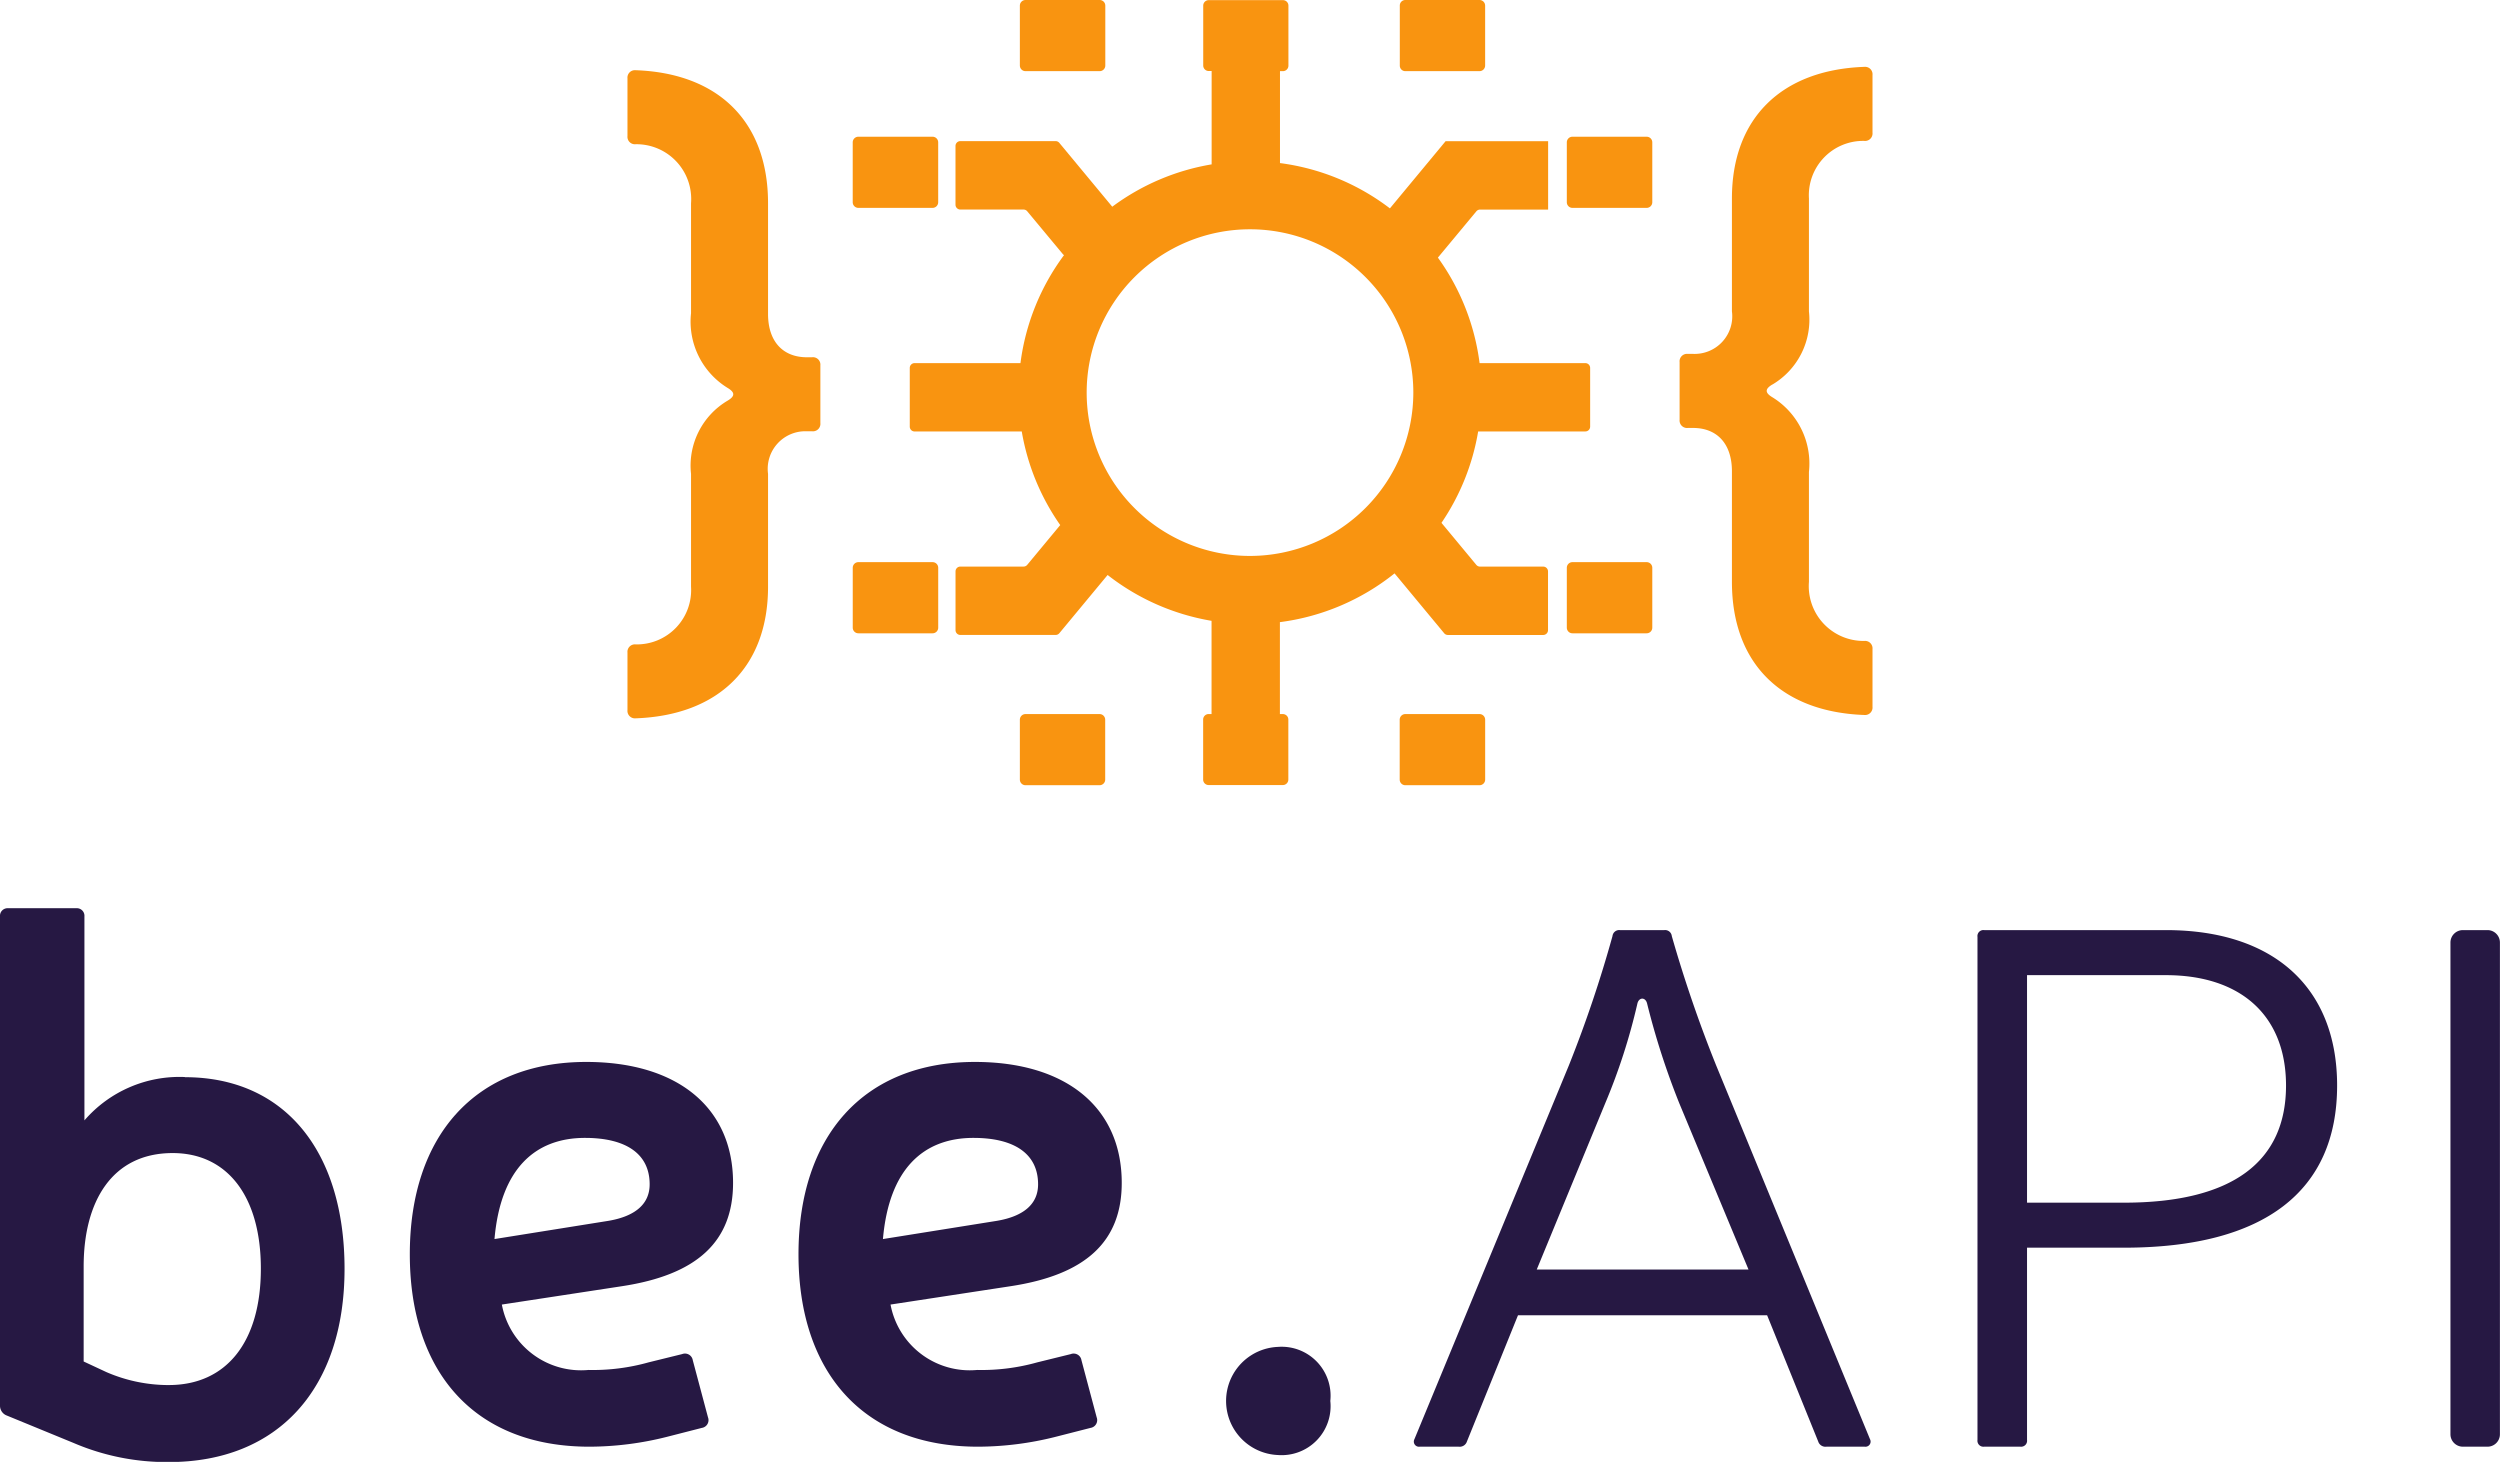 <?xml version="1.0" encoding="UTF-8"?> <svg xmlns="http://www.w3.org/2000/svg" xmlns:xlink="http://www.w3.org/1999/xlink" width="90.968" height="53.194" viewBox="0 0 90.968 53.194"><defs><clipPath id="clip-path"><rect id="Retângulo_36" data-name="Retângulo 36" width="90.968" height="53.194" fill="none"></rect></clipPath></defs><g id="Grupo_60" data-name="Grupo 60" transform="translate(-623 -377)"><g id="Grupo_59" data-name="Grupo 59" transform="translate(623 377)"><g id="Grupo_58" data-name="Grupo 58" transform="translate(0 0)" clip-path="url(#clip-path)"><path id="Caminho_273" data-name="Caminho 273" d="M85.959,92.23A1.782,1.782,0,0,1,84.047,94.2a1.969,1.969,0,0,1,0-3.934,1.781,1.781,0,0,1,1.912,1.967" transform="translate(-37.553 -41.256)" fill="#261843"></path><path id="Caminho_274" data-name="Caminho 274" d="M98.546,76.351l-1.857,4.59a.276.276,0,0,1-.3.191h-1.42a.187.187,0,0,1-.191-.273L100.4,67.253a45.308,45.308,0,0,0,1.585-4.7.245.245,0,0,1,.273-.218h1.612a.245.245,0,0,1,.273.218,47.924,47.924,0,0,0,1.612,4.7l5.6,13.606a.187.187,0,0,1-.192.273h-1.393a.276.276,0,0,1-.3-.191l-1.858-4.59Zm8.388-1.666-2.514-6.038a27.547,27.547,0,0,1-1.174-3.634c-.055-.246-.3-.246-.356,0a22.056,22.056,0,0,1-1.174,3.634l-2.487,6.038Z" transform="translate(-43.311 -28.491)" fill="#261843"></path><path id="Caminho_275" data-name="Caminho 275" d="M139.384,62.334c3.934,0,6.229,2.1,6.229,5.656,0,3.825-2.623,5.9-7.759,5.9H134.33v6.994a.217.217,0,0,1-.246.246h-1.311a.217.217,0,0,1-.246-.246V62.58a.218.218,0,0,1,.246-.246Zm-5.054,9.918h3.524c3.962,0,5.9-1.5,5.9-4.262,0-2.541-1.64-4.017-4.372-4.017H134.33Z" transform="translate(-60.572 -28.49)" fill="#261843"></path><path id="Retângulo_35" data-name="Retângulo 35" d="M.453,0h.9A.453.453,0,0,1,1.8.453V18.345a.452.452,0,0,1-.452.452h-.9A.453.453,0,0,1,0,18.344V.453A.453.453,0,0,1,.453,0Z" transform="translate(89.165 33.844)" fill="#261843"></path><path id="Caminho_276" data-name="Caminho 276" d="M36.826,84.807A11.627,11.627,0,0,1,34,85.166c-4.179,0-6.532-2.712-6.532-7,0-4.317,2.38-7,6.421-7,3.321,0,5.341,1.661,5.341,4.4,0,2.131-1.3,3.349-4.068,3.764l-4.345.664a2.932,2.932,0,0,0,3.155,2.38,7.49,7.49,0,0,0,2.186-.277l1.218-.3a.287.287,0,0,1,.388.222l.553,2.076a.286.286,0,0,1-.222.387ZM34.7,76.947c.969-.166,1.495-.609,1.495-1.328,0-1.108-.858-1.689-2.353-1.689-1.826,0-3.072,1.135-3.293,3.681Z" transform="translate(-12.556 -32.525)" fill="#261843"></path><path id="Caminho_277" data-name="Caminho 277" d="M62.87,84.807a11.627,11.627,0,0,1-2.823.359c-4.179,0-6.532-2.712-6.532-7,0-4.317,2.38-7,6.421-7,3.321,0,5.341,1.661,5.341,4.4,0,2.131-1.3,3.349-4.068,3.764l-4.345.664a2.932,2.932,0,0,0,3.155,2.38,7.487,7.487,0,0,0,2.186-.277l1.218-.3a.287.287,0,0,1,.388.222l.553,2.076a.286.286,0,0,1-.222.387Zm-2.131-7.86c.969-.166,1.494-.609,1.494-1.328,0-1.108-.858-1.689-2.352-1.689-1.827,0-3.073,1.135-3.293,3.681Z" transform="translate(-24.46 -32.525)" fill="#261843"></path><path id="Caminho_278" data-name="Caminho 278" d="M6.725,67.009a4.574,4.574,0,0,0-3.653,1.578l0,0,0-7.42a.277.277,0,0,0-.3-.3H.3a.277.277,0,0,0-.3.3v17.8a.381.381,0,0,0,.249.36l2.435,1a8.591,8.591,0,0,0,3.46.692c3.986,0,6.393-2.684,6.393-7.029,0-4.29-2.186-6.975-5.812-6.975M6.144,78.218a5.7,5.7,0,0,1-2.27-.471l-.83-.387V73.9c0-2.353,1.024-4.124,3.238-4.124,1.993,0,3.21,1.578,3.21,4.207,0,2.657-1.246,4.234-3.349,4.234" transform="translate(0 -27.819)" fill="#261843"></path><path id="Caminho_279" data-name="Caminho 279" d="M115.939,16.044a2.744,2.744,0,0,0,1.332-2.665V9.271a1.977,1.977,0,0,1,2.013-2.094.272.272,0,0,0,.3-.3V4.783a.272.272,0,0,0-.3-.3c-3.019.109-4.815,1.877-4.815,4.787v4.107a1.369,1.369,0,0,1-1.414,1.55h-.19a.272.272,0,0,0-.3.3v2.095a.272.272,0,0,0,.3.3h.19c.87,0,1.414.571,1.414,1.577v4.026c0,2.964,1.8,4.732,4.815,4.841a.272.272,0,0,0,.3-.3V25.672a.272.272,0,0,0-.3-.3,1.993,1.993,0,0,1-2.013-2.148v-4a2.832,2.832,0,0,0-1.332-2.72c-.272-.163-.272-.3,0-.463" transform="translate(-51.449 -2.05)" fill="#f99410"></path><path id="Caminho_280" data-name="Caminho 280" d="M48.772,15.152h-.19c-.871,0-1.414-.571-1.414-1.577V9.548c0-2.964-1.8-4.733-4.815-4.841a.272.272,0,0,0-.3.3V7.1a.272.272,0,0,0,.3.3,1.993,1.993,0,0,1,2.013,2.148v4a2.832,2.832,0,0,0,1.332,2.72c.272.163.272.3,0,.462a2.746,2.746,0,0,0-1.332,2.666V23.5A1.977,1.977,0,0,1,42.353,25.6a.272.272,0,0,0-.3.3V27.99a.273.273,0,0,0,.3.3c3.019-.109,4.815-1.877,4.815-4.787V19.395a1.369,1.369,0,0,1,1.414-1.55h.19a.272.272,0,0,0,.3-.3V15.451a.272.272,0,0,0-.3-.3" transform="translate(-19.221 -2.152)" fill="#f99410"></path><path id="Caminho_281" data-name="Caminho 281" d="M107.91,9.164h-2.7a.205.205,0,0,0-.205.205v2.179a.205.205,0,0,0,.205.205h2.7a.205.205,0,0,0,.205-.205V9.369a.205.205,0,0,0-.205-.205" transform="translate(-47.993 -4.189)" fill="#f99410"></path><path id="Caminho_282" data-name="Caminho 282" d="M57.352,11.753h2.7a.205.205,0,0,0,.205-.205V9.369a.205.205,0,0,0-.205-.205h-2.7a.205.205,0,0,0-.205.205v2.179a.205.205,0,0,0,.205.205" transform="translate(-26.119 -4.189)" fill="#f99410"></path><path id="Caminho_283" data-name="Caminho 283" d="M94.009,2.589h2.7a.205.205,0,0,0,.205-.205V.205A.205.205,0,0,0,96.709,0h-2.7a.2.2,0,0,0-.2.205V2.384a.2.2,0,0,0,.2.205" transform="translate(-42.874 0)" fill="#f99410"></path><path id="Caminho_284" data-name="Caminho 284" d="M68.552,2.589h2.7a.205.205,0,0,0,.205-.205V.205A.205.205,0,0,0,71.253,0h-2.7a.205.205,0,0,0-.205.205V2.384a.205.205,0,0,0,.205.205" transform="translate(-31.238 0)" fill="#f99410"></path><path id="Caminho_285" data-name="Caminho 285" d="M96.709,47.857h-2.7a.205.205,0,0,0-.205.205v2.179a.205.205,0,0,0,.205.205h2.7a.205.205,0,0,0,.205-.205V48.062a.205.205,0,0,0-.205-.205" transform="translate(-42.873 -21.874)" fill="#f99410"></path><path id="Caminho_286" data-name="Caminho 286" d="M71.253,47.857h-2.7a.205.205,0,0,0-.205.205v2.179a.205.205,0,0,0,.205.205h2.7a.205.205,0,0,0,.2-.205V48.062a.205.205,0,0,0-.2-.205" transform="translate(-31.238 -21.874)" fill="#f99410"></path><path id="Caminho_287" data-name="Caminho 287" d="M107.91,37.675h-2.7a.205.205,0,0,0-.205.205v2.179a.205.205,0,0,0,.205.205h2.7a.205.205,0,0,0,.205-.205V37.88a.205.205,0,0,0-.205-.205" transform="translate(-47.993 -17.22)" fill="#f99410"></path><path id="Caminho_288" data-name="Caminho 288" d="M60.053,37.675h-2.7a.205.205,0,0,0-.205.205v2.179a.205.205,0,0,0,.205.205h2.7a.205.205,0,0,0,.205-.205V37.88a.205.205,0,0,0-.205-.205" transform="translate(-26.119 -17.22)" fill="#f99410"></path><path id="Caminho_289" data-name="Caminho 289" d="M84.021,20.618h-2.3a.175.175,0,0,1-.135-.064l-1.267-1.528A8.378,8.378,0,0,0,81.654,15.7h3.9a.175.175,0,0,0,.175-.175V13.389a.175.175,0,0,0-.175-.175H81.706a8.373,8.373,0,0,0-1.517-3.839l1.4-1.685a.174.174,0,0,1,.135-.063H84.2V5.138H80.47L78.443,7.583a8.371,8.371,0,0,0-4-1.648V2.59h.107a.2.2,0,0,0,.2-.2V.206a.2.2,0,0,0-.2-.2h-2.7a.2.2,0,0,0-.2.2V2.385a.2.2,0,0,0,.2.2h.106V5.982A8.376,8.376,0,0,0,68.34,7.523L66.414,5.2a.175.175,0,0,0-.135-.064H62.811a.176.176,0,0,0-.175.176V7.45a.176.176,0,0,0,.175.176h2.3a.174.174,0,0,1,.135.063l1.3,1.563a.168.168,0,0,0,.039.032A8.375,8.375,0,0,0,65,13.214H61.147a.175.175,0,0,0-.175.175v2.137a.175.175,0,0,0,.175.175h3.9a8.38,8.38,0,0,0,1.4,3.406l-1.2,1.446a.175.175,0,0,1-.135.064h-2.3a.176.176,0,0,0-.175.175V22.93a.176.176,0,0,0,.175.175H66.28a.175.175,0,0,0,.135-.064l1.756-2.118a8.39,8.39,0,0,0,3.782,1.668v3.392h-.106a.2.2,0,0,0-.2.205v2.179a.2.2,0,0,0,.2.2h2.7a.2.2,0,0,0,.2-.2V26.189a.2.2,0,0,0-.2-.205H74.44V22.639a8.389,8.389,0,0,0,4.172-1.774l1.805,2.177a.175.175,0,0,0,.135.064h3.469a.175.175,0,0,0,.175-.175V20.793a.175.175,0,0,0-.175-.175M73.352,20.23a5.943,5.943,0,1,1,5.943-5.943,5.95,5.95,0,0,1-5.943,5.943" transform="translate(-27.868 -0.001)" fill="#f99410"></path></g></g></g></svg> 